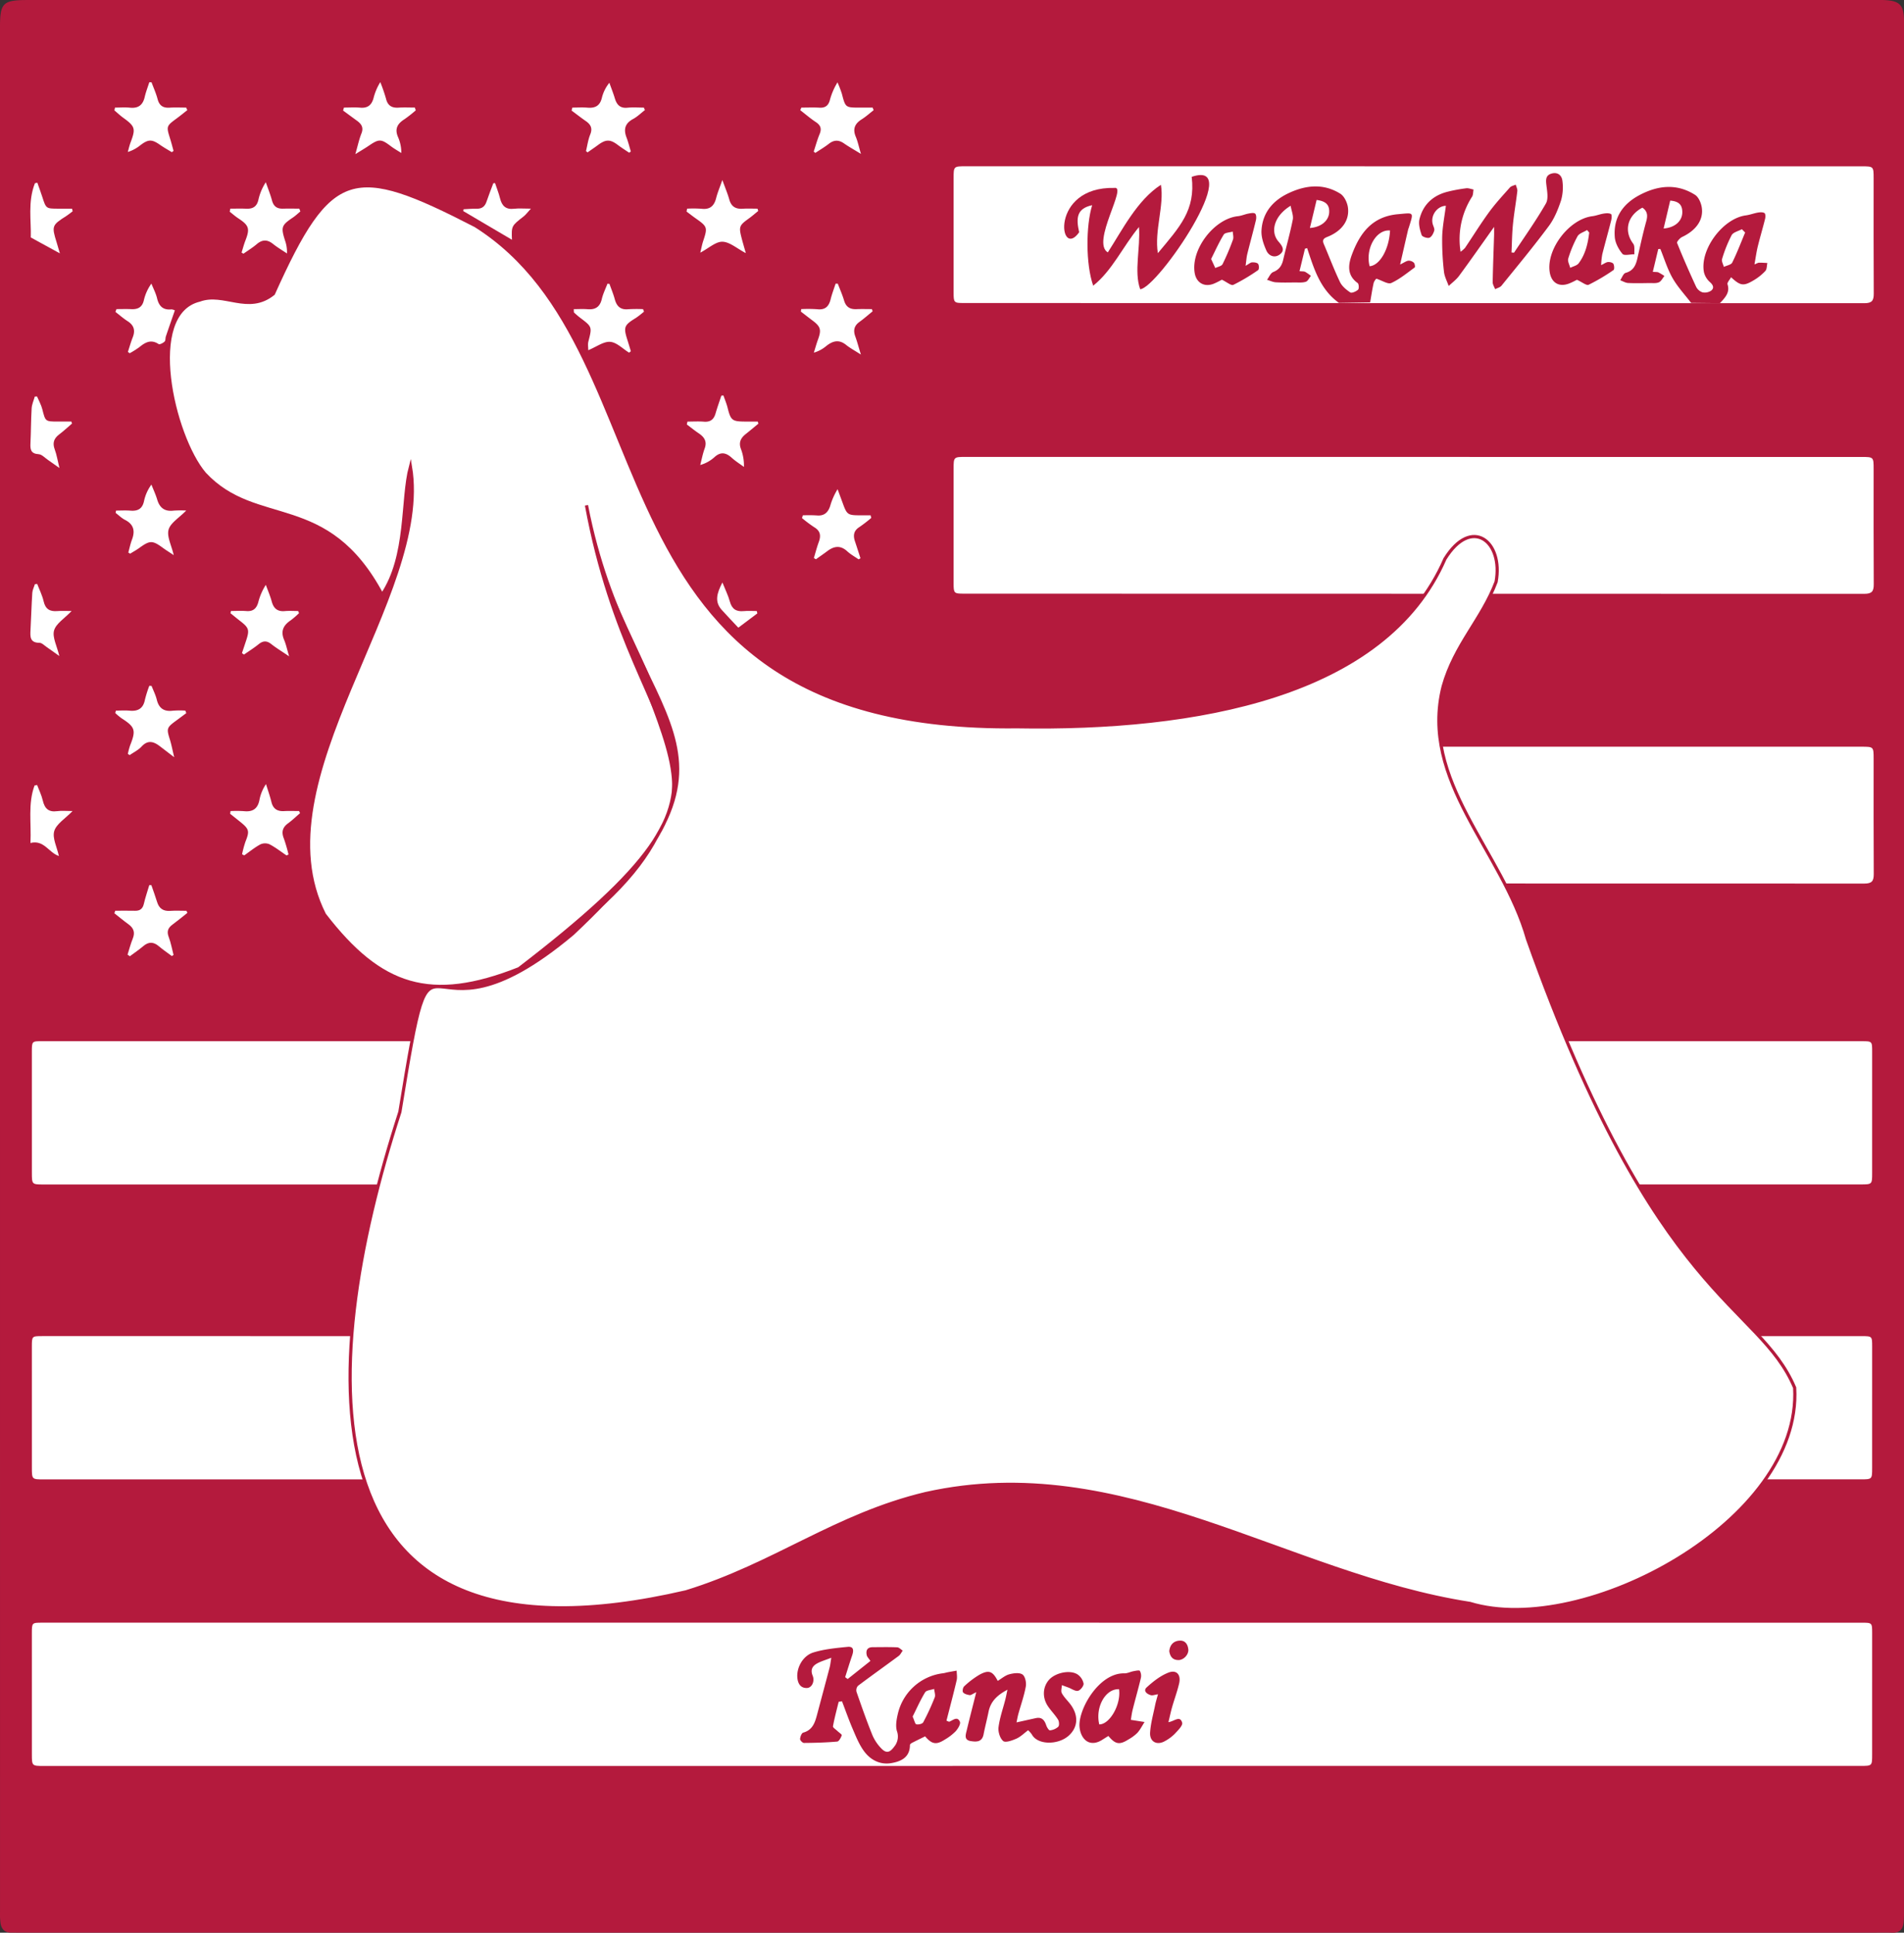 <svg xmlns="http://www.w3.org/2000/svg" version="1.1" xmlns:xlink="http://www.w3.org/1999/xlink" width="1196" height="1214"><rect width="100%" height="100%" fill="#333333" stroke="none"/><svg xmlns="http://www.w3.org/2000/svg" width="1196" height="1214" viewBox="0 0 1196 1214"><defs><style>.cls-1{fill:#b41a3d;}.cls-2,.cls-3{fill:#fff;}.cls-3{stroke:#b41a3d;stroke-miterlimit:10;stroke-width:2px;}</style></defs><title>flag</title><g id="SvgjsG1099" data-name="レイヤー 2"><g id="SvgjsG1098" data-name="レイヤー 1"><path id="SvgjsPath1097" class="cls-1" d="M1195.99,608.021q-.009,254.182-.006,508.365,0,42.739-.011,85.477a51.844,51.844,0,0,1-.254,5.984c-.475,4.058-2.591,6.289-6.953,6.147-4.331-.141-8.669-.042-13.004-.042q-581.736.001-1163.471.001c-1.834,0-3.668-.035-5.502-.022-3.85.026-5.816-2.265-6.423-5.686a43.056,43.056,0,0,1-.348-7.474Q-.005,608.922 0,17.073C0,1.803,1.827.015,17.409.014Q598.644.003,1179.88.001c1.167,0,2.335-.011,3.501.034,9.96.379,12.62,3.163,12.619,13.144q-.004,210.945-.004,421.89Q1195.996,521.545,1195.99,608.021Z"></path><path id="SvgjsPath1096" class="cls-2" d="M598.362,1109.254v-.028q285.167,0,570.334-.002c7.265,0,7.288-.018,7.292-7.093q.017-38.178.009-76.356c-.002-6.494-.029-6.507-6.758-6.507q-571.335-.01-1142.67-.014c-6.517-0-6.555.011-6.558,6.71q-.021,37.93.01,75.86c.007,7.433.05,7.43,7.508,7.43Q312.944,1109.254,598.362,1109.254Z"></path><path id="SvgjsPath1095" class="cls-2" d="M598.362,929.254v-.028q285.167,0,570.334-.002c7.265,0,7.288-.018,7.292-7.093q.017-38.178.009-76.356c-.002-6.494-.029-6.507-6.758-6.507q-571.335-.01-1142.67-.014c-6.517-0-6.555.011-6.558,6.71q-.021,37.93.01,75.86c.007,7.433.05,7.43,7.508,7.43Q312.944,929.254,598.362,929.254Z"></path><path id="SvgjsPath1094" class="cls-2" d="M598.362,744v-.028q285.167,0,570.334-.002c7.265,0,7.288-.018,7.292-7.093q.017-38.178.009-76.356c-.002-6.494-.029-6.507-6.758-6.507Q597.903,654.004,26.568,654c-6.517-0-6.555.011-6.558,6.71q-.021,37.93.01,75.86c.007,7.433.05,7.43,7.508,7.43Q312.944,743.999,598.362,744Z"></path><path id="SvgjsPath1093" class="cls-2" d="M605.372,554.894c-6.126-.001-6.363-.262-6.366-6.566q-.017-35.879.001-71.759c.002-7.548.011-7.57,7.738-7.569q177.645.008,355.291.026,103.585.006,207.17.003c7.709 0,7.718.015,7.719,7.674.004,24.086-.078,48.172.075,72.257.028,4.404-1.123,6.049-5.911,6.04"></path><path id="SvgjsPath1092" class="cls-2" d="M605.372,372.894c-6.126-.001-6.363-.262-6.366-6.566q-.017-35.879.001-71.759c.002-7.548.011-7.57,7.738-7.569q177.645.008,355.291.026,103.585.006,207.17.003c7.709 0,7.718.015,7.719,7.674.004,24.086-.078,48.172.075,72.257.028,4.404-1.123,6.049-5.911,6.04"></path><path id="SvgjsPath1091" class="cls-2" d="M605.372,190.341c-6.126-.001-6.363-.262-6.366-6.566q-.017-35.879.001-71.759c.002-7.548.011-7.57,7.738-7.569q177.645.008,355.291.026,103.585.006,207.17.003c7.709 0,7.718.015,7.719,7.674.004,24.086-.078,48.172.075,72.257.028,4.404-1.123,6.049-5.911,6.04"></path><g id="SvgjsG1090"><path id="SvgjsPath1089" class="cls-2" d="M117.652,69.189l-.706-1.606c-3.455,0-6.922-.183-10.361.047-4.143.277-6.516-1.268-7.601-5.406-.941-3.59-2.505-7.017-3.793-10.515L93.797,51.648c-.979,3.081-2.165,6.114-2.89,9.253-1.164,5.047-4.003,7.271-9.251,6.742-3.109-.313-6.275-.057-9.415-.057l-.384,1.744c1.851,1.561,3.612,3.247,5.57,4.66,7.421,5.354,7.873,6.824,4.652,15.315-.756,1.992-1.213,4.098-1.807,6.151a23.291,23.291,0,0,0,7.867-4.216c5.088-3.847,7.233-3.853,12.449-.207,2.361,1.651,4.897,3.053,7.353,4.567l1.073-.833c-.692-2.475-1.32-4.969-2.087-7.42-2.54-8.114-2.546-8.091,4.25-13.105C113.38,72.617,115.497,70.876,117.652,69.189Z"></path><path id="SvgjsPath1088" class="cls-2" d="M503.379,67.586l-.703,1.618c3.229,2.497,6.327,5.193,9.726,7.432,3.023,1.992,3.868,4.138,2.451,7.553-1.485,3.578-2.505,7.349-3.729,11.036q.513.407,1.026.813c2.831-1.884,5.792-3.603,8.461-5.694,3.232-2.531,6.204-2.59,9.552-.257,3.025,2.108,6.269,3.902,10.637,6.584-1.339-4.54-1.992-7.788-3.248-10.782-2.062-4.916-.577-8.226,3.731-10.941,2.649-1.669,5.003-3.807,7.489-5.734q-.313-.815-.627-1.63c-2.751,0-5.501-.006-8.252.001-8.785.022-8.845-.099-11.044-8.595a65.923,65.923,0,0,0-2.782-7.253,42.334,42.334,0,0,0-4.803,11.206c-.965,3.408-2.915,4.911-6.529,4.693C510.963,67.409,507.166,67.586,503.379,67.586Z"></path><path id="SvgjsPath1087" class="cls-2" d="M216.046,67.576q-.271.928-.542,1.857c2.897,2.126,5.782,4.266,8.693,6.372,2.809,2.032,4.343,4.263,2.837,8.042-1.491,3.741-2.319,7.747-3.824,12.977,3.584-2.231,6.005-3.625,8.309-5.193,6.614-4.503,7.805-4.463,14.073.263,2.054,1.549,4.326,2.81,6.498,4.203a24.418,24.418,0,0,0-2.037-9.932c-2.272-5.167-.418-8.483,3.995-11.258a81.281,81.281,0,0,0,7.117-5.604l-.585-1.738c-3.391,0-6.793-.174-10.17.044-4.311.278-6.893-1.238-7.95-5.667a104.484,104.484,0,0,0-3.576-10.347A35.215,35.215,0,0,0,234.643,61.621c-1.179,4.32-3.654,6.425-8.331,6.013C222.914,67.335,219.47,67.576,216.046,67.576Z"></path><path id="SvgjsPath1086" class="cls-2" d="M368.09,94.884l.983.835c2.205-1.551,4.44-3.061,6.61-4.66,4.955-3.65,7.619-3.616,12.438.022,2.281,1.722,4.717,3.238,7.082,4.847l1.055-.756c-.889-2.938-1.61-5.94-2.703-8.799-1.965-5.137-.975-8.892,4.121-11.628,2.702-1.451,4.966-3.719,7.427-5.618l-.682-1.542c-3.43,0-6.887-.273-10.283.067-4.569.457-6.684-1.81-7.898-5.787-1.017-3.332-2.3-6.583-3.465-9.869a24.134,24.134,0,0,0-4.669,9.298c-1.157,5.054-4.122,6.754-9.03,6.337-3.162-.269-6.366-.05-9.552-.05q-.242.931-.483,1.863c2.969,2.208,5.882,4.498,8.923,6.601,3.119,2.157,4.365,4.542,2.783,8.441C369.416,87.77,368.944,91.404,368.09,94.884Z"></path><path id="SvgjsPath1085" class="cls-2" d="M454.432,248.426l-1.313.1c-1.224,3.724-2.557,7.417-3.642,11.181-1.08,3.747-3.24,5.481-7.271,5.162-3.439-.272-6.917-.056-10.378-.056l-.402,1.796c2.466,1.85,4.86,3.808,7.415,5.525,3.527,2.372,5.441,5.096,3.784,9.611-1.224,3.337-1.868,6.887-2.77,10.342a22.414,22.414,0,0,0,8.879-4.881c3.921-3.599,7.264-2.956,10.918.354,2.35,2.129,5.086,3.832,7.649,5.725a29.075,29.075,0,0,0-1.841-11.148c-1.62-4.196-.156-7.026,3.024-9.543,2.663-2.108,5.259-4.302,7.885-6.458q-.184-.665-.368-1.33c-2.74,0-5.48.019-8.22-.004-7.917-.064-8.778-.837-10.739-8.67C456.387,253.51,455.315,250.992,454.432,248.426Z"></path><path id="SvgjsPath1084" class="cls-2" d="M468.487,158.996c-1.032-3.67-1.867-6.459-2.598-9.275-1.899-7.317-1.557-8.126,4.45-12.448,2.056-1.48,3.964-3.164,5.94-4.756q-.226-.723-.451-1.447c-3.072,0-6.155-.168-9.212.04-4.449.302-7.264-1.281-8.516-5.786-1.03-3.707-2.561-7.274-4.355-12.249-1.663,4.765-3.042,7.972-3.887,11.315-1.253,4.955-3.887,7.396-9.245,6.738a74.213,74.213,0,0,0-8.99-.065l-.37,1.815c1.917,1.433,3.8,2.913,5.756,4.291,7.387,5.204,7.533,5.707,4.657,14.359-.678,2.04-1.047,4.182-1.779,7.178,5.373-2.84,9.701-6.966,13.923-6.861C458.361,151.958,462.814,156.034,468.487,158.996Z"></path><path id="SvgjsPath1083" class="cls-2" d="M188.675,132.815l-.675-1.767c-3.443,0-6.888-.07-10.329.019-3.692.095-5.827-1.47-6.816-5.139-1.046-3.883-2.574-7.636-3.891-11.446a33.14,33.14,0,0,0-4.593,10.786c-.95,4.484-3.502,6.03-7.787,5.828-3.292-.155-6.598-.031-9.898-.031l-.388,1.913c1.756,1.372,3.427,2.871,5.282,4.092,6.86,4.515,7.502,6.485,4.592,13.989-.959,2.472-1.627,5.056-2.429,7.589l1.191.706c2.798-1.984,5.754-3.781,8.354-5.996,3.505-2.985,6.663-2.983,10.233-.122,2.745,2.199,5.815,3.994,8.74,5.969a21.483,21.483,0,0,0-1.259-8.239c-2.619-8.326-2.187-9.501,5.005-14.339C185.668,135.509,187.125,134.093,188.675,132.815Z"></path><path id="SvgjsPath1082" class="cls-2" d="M152.053,536.605q.688.348,1.375.696c3.362-2.356,6.568-5.002,10.159-6.933a7.092,7.092,0,0,1,5.761-.026c3.741,1.959,7.118,4.614,10.641,6.988q.623-.292,1.245-.583a100.041,100.041,0,0,0-2.935-10.072c-1.622-4.037-.851-6.966,2.657-9.522,2.65-1.93,5.024-4.239,7.521-6.379q-.312-.665-.624-1.329c-3.119,0-6.245-.137-9.355.033-4.277.235-6.936-1.371-8.004-5.708-.935-3.799-2.256-7.503-3.407-11.249a26.575,26.575,0,0,0-4.086,9.796c-1.06,5.701-4.253,7.817-9.862,7.195a76.065,76.065,0,0,0-8.335-.053l-.238,1.715c2.17,1.732,4.35,3.453,6.509,5.199,5.491,4.439,5.727,5.77,3.116,12.296A67.004,67.004,0,0,0,152.053,536.605Z"></path><path id="SvgjsPath1081" class="cls-2" d="M72.377,572.07l-.525,1.587c2.941,2.313,5.809,4.728,8.842,6.913,3.322,2.393,4.259,5.195,2.671,9.083-1.32,3.232-2.177,6.652-3.239,9.989q.727.503,1.454,1.005c2.835-2.119,5.783-4.105,8.476-6.391,3.411-2.895,6.474-2.67,9.786.158,2.568,2.193,5.389,4.09,8.097,6.119l1.071-.706c-.981-3.761-1.656-7.639-3.032-11.25-1.307-3.428-.522-5.683,2.287-7.748,3.214-2.364,6.282-4.927,9.413-7.404l-.515-1.313c-3.441,0-6.895-.189-10.32.047-4.353.3-6.924-1.53-8.185-5.637-1.087-3.538-2.377-7.013-3.577-10.516q-.653-.015-1.307-.03c-1.155,3.903-2.495,7.763-3.407,11.722-.731,3.175-2.447,4.468-5.605,4.394C80.635,571.997,76.505,572.07,72.377,572.07Z"></path><path id="SvgjsPath1080" class="cls-2" d="M526.26,178.182l-1.374 0c-1.059,3.272-2.308,6.497-3.132,9.827-1.127,4.555-3.491,6.814-8.474,6.221a85.056,85.056,0,0,0-9.99-.074q-.111.78-.223,1.56c2.463,1.891,4.907,3.807,7.391,5.668,5.044,3.779,5.59,5.826,3.361,11.912-.987,2.694-1.74,5.473-2.6,8.213a21.007,21.007,0,0,0,7.745-4.125c4.034-3.216,7.988-4.396,12.506-.745,2.459,1.987,5.306,3.493,9.301,6.07-1.474-4.818-2.338-8.137-3.509-11.344-1.377-3.771-.777-6.719,2.601-9.153,2.863-2.064,5.515-4.42,8.26-6.647q-.208-.704-.417-1.407c-3.245,0-6.495-.114-9.733.029-4.045.178-6.564-1.378-7.759-5.414C529.148,185.167,527.597,181.706,526.26,178.182Z"></path><path id="SvgjsPath1079" class="cls-2" d="M547.263,325.335l-.375-1.645c-2.245,0-4.491.009-6.736-.002-7.627-.034-8.159-.417-10.773-7.595-1.071-2.941-2.164-5.873-3.247-8.809a41.89,41.89,0,0,0-4.663,10.567c-1.343,4.127-3.848,6.375-8.505,5.901a86.067,86.067,0,0,0-8.669-.054q-.265.852-.531,1.704a83.988,83.988,0,0,0,7.701,5.772c3.986,2.363,4.282,5.423,2.831,9.359-1.203,3.264-2.058,6.655-3.067,9.99l1.294.764c2.384-1.699,4.807-3.347,7.144-5.108,4.224-3.184,8.258-3.817,12.524.105,2.132,1.96,4.749,3.392,7.147,5.062q.587-.343,1.174-.685c-1.15-3.537-2.268-7.085-3.458-10.609-1.256-3.721-.837-6.735,2.838-9.029A88.368,88.368,0,0,0,547.263,325.335Z"></path><path id="SvgjsPath1078" class="cls-2" d="M116.984,320.685a68.32,68.32,0,0,0-7.808.047c-5.564.721-8.829-1.579-10.419-6.902-.963-3.224-2.414-6.303-3.646-9.447a27.167,27.167,0,0,0-4.614,10.229c-1.012,4.955-3.86,6.527-8.571,6.144-2.995-.243-6.025-.046-9.039-.046l-.264,1.446c1.947,1.48,3.728,3.286,5.872,4.378,5.58,2.841,6.454,7.015,4.381,12.494-.983,2.599-1.532,5.362-2.277,8.051l1.169.694c1.922-1.197,3.923-2.285,5.753-3.61,6.669-4.828,8.228-4.836,14.858.015,1.891,1.384,3.894,2.614,6.75,4.516-1.455-6.261-4.422-11.699-3.234-15.984C107.076,328.447,112.434,325.343,116.984,320.685Z"></path><path id="SvgjsPath1077" class="cls-2" d="M72.813,446.358l-.415,1.509a38.815,38.815,0,0,0,3.91,3.276c8.605,5.521,9.232,7.514,5.406,17.115a43.617,43.617,0,0,0-1.398,5.287q.569.379,1.137.757c2.51-1.755,5.422-3.141,7.445-5.343,3.877-4.222,7.474-3.292,11.339-.358,2.669,2.026,5.321,4.075,9.186,7.037-1.135-4.722-1.725-7.955-2.698-11.067-2.185-6.989-2.073-7.522,3.97-11.941,2.119-1.549,4.214-3.13,6.32-4.696l-.608-1.588a60.573,60.573,0,0,0-7.749.056c-5.57.724-8.818-1.387-10.176-6.92-.727-2.964-2.157-5.756-3.27-8.626q-.705-.046-1.411-.093a72.8,72.8,0,0,0-2.738,8.659c-1.043,5.492-4.228,7.461-9.57,6.983C78.623,446.147,75.708,446.358,72.813,446.358Z"></path><path id="SvgjsPath1076" class="cls-2" d="M151.987,410.223l1.242.948c3.079-2.151,6.29-4.139,9.2-6.498,2.785-2.258,5.132-2.347,7.989-.091,3.146,2.485,6.609,4.57,11.198,7.688-1.32-4.428-1.941-7.514-3.148-10.351-2.318-5.449-.489-9.184,4.126-12.256a52.858,52.858,0,0,0,5.246-4.534l-.574-1.332c-2.773,0-5.565-.206-8.315.046-4.645.427-7.075-1.645-8.265-6.025-.966-3.555-2.452-6.969-3.708-10.445a36.793,36.793,0,0,0-4.712,10.813c-1.068,3.921-3.15,5.979-7.458,5.638-3.214-.254-6.465-.05-9.699-.05l-.344,1.4c2.027,1.631,4.03,3.296,6.087,4.888,5.543,4.29,5.965,5.619,3.755,12.311C153.743,404.991,152.862,407.606,151.987,410.223Z"></path><path id="SvgjsPath1075" class="cls-2" d="M360.413,194.18c.116,1.529.013,1.987.185,2.144,1.219,1.113,2.444,2.23,3.76,3.224,7.661,5.786,7.604,5.758,5.222,15.043-.427,1.665-.061,3.535-.061,5.387,5.223-2.162,9.637-5.571,13.765-5.254,4.106.315,7.925,4.372,11.87,6.789l1.119-.887c-.699-2.293-1.37-4.595-2.101-6.878-2.663-8.317-2.186-9.476,5.289-14.054a54.08,54.08,0,0,0,5.075-3.97q-.307-.775-.615-1.549a92.006,92.006,0,0,0-9.243.057c-4.926.5-7.311-1.853-8.522-6.325-.884-3.266-2.207-6.413-3.334-9.613l-1.264-.069c-1.204,3.187-2.761,6.291-3.531,9.58-1.171,4.997-4.067,6.835-8.991,6.418C366.198,193.983,363.322,194.18,360.413,194.18Z"></path><path id="SvgjsPath1074" class="cls-2" d="M73.155,194.155l-.657,1.75c2.549,1.964,4.974,4.12,7.675,5.846,4.061,2.595,4.904,5.88,3.175,10.235-1.172,2.949-2.014,6.03-3.004,9.051l1.114.847a55.52,55.52,0,0,0,6.051-3.812c3.718-3.037,7.334-5.11,12.122-1.948.664.439,2.783-.651,3.737-1.552.691-.653.463-2.203.83-3.29,1.828-5.407,3.718-10.793,5.636-16.331a6.343,6.343,0,0,0-2.08-.634c-5.27.584-7.891-1.927-9.083-6.926-.759-3.185-2.354-6.171-3.573-9.246a29.337,29.337,0,0,0-4.703,10.328c-1.009,4.476-3.683,5.912-7.912,5.711C79.379,194.037,76.264,194.155,73.155,194.155Z"></path><path id="SvgjsPath1073" class="cls-2" d="M23.265,249.031q-.711.04-1.422.081c-.682,2.451-1.811,4.875-1.962,7.358-.443,7.282-.39,14.593-.745,21.882-.189,3.875.125,6.653,5.137,6.948,2.011.119,3.922,2.289,5.838,3.587,2.055,1.392,4.062,2.856,7.222,5.088-1.21-4.93-1.726-8.398-2.933-11.606-1.537-4.084-.586-6.974,2.812-9.525,2.806-2.106,5.371-4.535,8.043-6.821l-.451-1.227q-4.148,0-8.295 0c-8.108.006-7.98-.026-9.938-7.764C25.869,254.265,24.389,251.693,23.265,249.031Z"></path><path id="SvgjsPath1072" class="cls-2" d="M19.134,529.507c8.532-2.131,11.338,5.973,17.863,8.199-1.23-5.647-4.214-11.286-2.926-15.67,1.318-4.487,6.822-7.744,11.505-12.584-3.885,0-6.829-.324-9.674.07-5.397.746-7.871-1.676-9.028-6.703-.77-3.345-2.354-6.503-3.573-9.744l-1.617.35C17.445,505.014,19.746,517.037,19.134,529.507Z"></path><path id="SvgjsPath1071" class="cls-2" d="M19.342,149.156l18.265,9.989c-.833-2.834-1.398-4.871-2.03-6.887-3.202-10.226-2.953-10.881,6.011-16.54,1.423-.898,2.712-2.007,4.064-3.019l-.421-1.623c-2.895,0-5.789.005-8.684-.001-7.64-.017-7.614-.027-10.01-7.475-.955-2.97-2.051-5.895-3.083-8.84l-1.52.348C17.342,126.719,19.673,138.82,19.342,149.156Z"></path><path id="SvgjsPath1070" class="cls-2" d="M23.368,366.78q-.716.074-1.432.147c-.572,1.818-1.528,3.611-1.648,5.458-.505,7.795-.708,15.61-1.13,23.412-.228,4.208-.343,7.958,5.637,7.97,1.544.003,3.121,1.716,4.619,2.737,2.253,1.534,4.45,3.15,7.85,5.569-1.505-6.389-4.504-11.817-3.305-16.057,1.233-4.357,6.565-7.555,11.026-12.226-3.512,0-6.253-.188-8.959.042-4.701.398-7.496-1.197-8.616-6.121C26.556,373.955,24.751,370.415,23.368,366.78Z"></path><path id="SvgjsPath1069" class="cls-2" d="M310.958,115.005l-1.083.113c-1.427,3.835-2.953,7.636-4.249,11.514-1.044,3.124-2.966,4.58-6.304,4.482-2.703-.079-5.417.199-8.126.319l-.199,1.152q15.267,8.993,30.586,18.016c-.338-8.741-.313-8.709,7.424-14.719,1.302-1.012,2.284-2.435,4.468-4.82-4.596,0-7.593-.288-10.512.064-5.16.622-7.691-1.722-8.86-6.503C313.303,121.357,312.023,118.207,310.958,115.005Z"></path><path id="SvgjsPath1068" class="cls-2" d="M475.727,385.29l-.363-1.481c-2.737,0-5.495-.221-8.205.049-4.758.474-7.445-1.355-8.722-6.066-1.007-3.715-2.783-7.222-4.655-11.919-3.452,6.703-5.095,12.005-.421,17.225,3.396,3.793,6.941,7.452,10.416,11.167C468.425,390.774,472.076,388.032,475.727,385.29Z"></path></g><g id="SvgjsG1067"><path id="SvgjsPath1066" class="cls-3" d="M325.995,608.473c-55.552,21.967-86.922,11.824-122.189-34.016-42.985-85.115,67.616-199.497,54.021-281.389-5.54,20.865-1.427,56.14-17.834,80.545-34.56-65.014-78.71-40.892-111.455-76.046-19.903-23.383-37.907-100.744-3.212-109.056,15.316-5.659,30.593,8.814,46.419-4.006,35.864-79.797,50.092-82.341,126.878-42.756,128.851,81.386,62.51,317.894,340.187,314.762,112.022,1.965,231.185-19.004,268.833-105.45,16.746-27.037,36.792-11.009,32.132,14.409-8.942,23.63-25.937,39.482-33.269,65.711-14.985,59.56,37.225,102.918,53.012,158.747,80.948,228.103,145.132,228.224,167.794,281.753,4.856,83.664-132.407,157.237-203.969,135.477C808.022,989.227,705.263,910.62,581.584,938.13c-56.572,13.42-95.086,44.686-150.654,61.744-243.596,56.588-233.133-136.882-179.742-301.438,23.586-145.061,7.959-27.392,108.577-111.95,127.169-119.566,36.013-127.264,8.633-269.083C399.345,486.293,494.934,478.891,325.995,608.473Z"></path><path id="SvgjsPath1065" class="cls-1" d="M325.995,608.473c153.422-119.739,88.562-101.582,42.403-291.07C385.143,429.919,506.022,494.144,325.995,608.473Z"></path></g><g id="SvgjsG1064"><path id="SvgjsPath1063" class="cls-1" d="M715.446,142.602c-10.017,12.074-16.819,27.418-28.758,36.844-4.748-13.665-4.598-37.616-.644-50.556-9.752,2.09-10.189,7.997-8.173,16.996-12.524,17.853-18.707-28.777,22.119-27.844,8.497-1.57-14.763,34.198-4.113,40.496,8.976-13.878,18.463-32.891,33.355-42.455,2.199,12.868-4.231,29.028-1.911,42.936,13.778-16.558,23.767-26.963,21.244-47.946,34.187-11.603-21.461,69.992-32.351,70.607C712.209,170.506,716.457,155.908,715.446,142.602Z"></path><path id="SvgjsPath1062" class="cls-1" d="M782.412,166.961c2.094-1.168,3.05-2.102,4.059-2.163,1.3-.078,3.184.135,3.816.976.654.869.654,3.451.005,3.886a118.304,118.304,0,0,1-15.579,9.272c-1.35.628-4.111-1.773-7.177-3.237-.907.453-2.889,1.597-4.987,2.459-5.991,2.459-11.115-.472-12.127-6.835-2.361-14.841,12.31-33.939,27.177-35.524,2.249-.24,4.408-1.233,6.651-1.654,1.389-.26,3.32-.654,4.157.039.781.647.834,2.746.523,4.042-1.705,7.119-3.67,14.176-5.43,21.282C782.994,161.547,782.875,163.687,782.412,166.961Zm-21.652-4.282c1.218,2.63,1.924,4.153,2.63,5.676,1.568-.787,3.932-1.174,4.565-2.432a146.415,146.415,0,0,0,6.538-15.406c.54-1.472-.062-3.363-.141-5.061-1.944.601-4.857.605-5.66,1.909C765.639,152.321,763.268,157.698,760.761,162.68Z"></path><path id="SvgjsPath1061" class="cls-1" d="M888.091,165.002a4.697,4.697,0,0,0-3.393-1.247c-1.346.153-2.599,1.132-5.218,2.392,1.843-8.038,3.42-14.934,5.01-21.827.112-.484.332-.943.481-1.42,3.154-10.108,3.23-9.225-6.749-8.359-16.2,1.405-23.922,11.782-28.947,25.203-2.355,6.291-3.4,13.072,3.554,18.047.766.548.93,3.53.245,4.165-1.219,1.13-3.962,2.333-4.897,1.72-2.535-1.663-5.207-3.902-6.479-6.557-3.731-7.79-6.764-15.911-10.164-23.863-1.447-3.385,1.007-3.912,3.179-4.853,8.393-3.639,13.072-10.127,11.982-18.136-.422-3.099-2.328-7.077-4.82-8.627-10.535-6.554-21.625-5.409-32.443-.312-9.888,4.659-16.372,12.27-17.025,23.397-.246,4.2,1.327,8.795,3.114,12.737,1.468,3.237,5.129,4.845,8.415,2.343,3.469-2.641,1.446-5.431-.831-8.053-5.499-6.332-2.548-16.375,7.618-22.505.558,3.268,1.845,6.163,1.342,8.705-1.677,8.483-4.07,16.821-6.032,25.252-.856,3.676-2.527,6.187-6.273,7.677-1.675.666-2.61,3.19-3.881,4.87,1.825.544,3.626,1.44,5.478,1.559,3.975.254,7.977.144,11.967.11,2.323-.019,4.787.256,6.917-.435,1.329-.431,2.154-2.414,3.206-3.701a27.525,27.525,0,0,0-3.564-2.502c-.803-.403-1.878-.264-3.594-.452,1.202-4.948,2.315-9.524,3.427-14.1q.679-.195,1.358-.389c4.246,12.744,8.009,25.789,19.977,34.414l19.604-.308c.712-4.069,1.305-8.21,2.226-12.276A7.052,7.052,0,0,1,864.543,175.045c3.704,1.182,7.315,3.664,9.366,2.728,5.301-2.419,9.955-6.291,14.727-9.774C889.027,167.714,888.712,165.616,888.091,165.002ZM827.032,125.599c5.806.734,8.049,3.064,7.908,7.584-.165,5.268-4.88,9.526-12.122,10.013C824.28,137.09,825.665,131.308,827.032,125.599Zm33.298,41.62c-2.813-10.897,4.034-23.24,12.822-22.43C872.584,156.583,866.673,166.784,860.33,167.219Z"></path><path id="SvgjsPath1060" class="cls-1" d="M938.517,142.521c-7.875,11.063-14.81,20.996-21.986,30.753-1.778,2.417-4.336,4.261-6.535,6.369-1.025-2.977-2.642-5.893-2.957-8.944a168.48,168.48,0,0,1-1.134-21.921c.183-6.537,1.512-13.041,2.328-19.497-5.206.076-9.661,5.71-8.311,11.289.349,1.443,1.334,3.034.992,4.27-.474,1.714-1.63,3.959-3.046,4.483-1.314.486-4.5-.604-4.858-1.672-1.053-3.143-2.105-6.857-1.372-9.919,2.141-8.942,8.166-14.729,17.076-17.149a95.505,95.505,0,0,1,12.247-2.31c1.484-.2,3.088.484,4.638.765-.29,1.528-.161,3.324-.937,4.542a49.665,49.665,0,0,0-7.645,30.962c.065.951.22,1.897.425,3.607a16.581,16.581,0,0,0,2.812-2.439c5.029-7.443,9.746-15.11,15.037-22.36,3.997-5.477,8.633-10.498,13.145-15.58.838-.944,2.436-1.213,3.683-1.793.353,1.36,1.137,2.771.987,4.073-.804,6.934-2.044,13.822-2.736,20.765-.588,5.899-.636,11.851-.923,17.778,1.049.048,1.547.189,1.634.058,6.76-10.208,13.877-20.214,19.966-30.81,1.708-2.972.782-7.736.324-11.59-.397-3.343-.511-6.138,3.224-7.219,3.921-1.135,6.479,1.172,6.836,4.611a30.058,30.058,0,0,1-.844,12.21c-1.86,5.626-4.192,11.414-7.688,16.119-9.504,12.79-19.689,25.076-29.724,37.465-.891,1.1-2.656,1.492-4.014,2.212-.535-1.475-1.553-2.959-1.527-4.425.171-9.821.568-19.638.879-29.456C938.552,146.501,938.517,145.231,938.517,142.521Z"></path><path id="SvgjsPath1059" class="cls-1" d="M990.568,175.745c-1.062.509-2.952,1.569-4.953,2.342-6.349,2.453-11.182-.484-12.187-7.306-2.119-14.39,12.328-33.18,26.792-34.976,2.417-.3,4.745-1.271,7.159-1.646,1.514-.235,3.376-.388,4.562.307.628.369.447,2.706.115,4.024-1.787,7.096-3.805,14.134-5.583,21.232a51.358,51.358,0,0,0-.721,6.818c1.962-.933,3.102-1.841,4.31-1.944,1.137-.097,2.927.324,3.381,1.117.595,1.039.71,3.494.083,3.912a120.257,120.257,0,0,1-15.625,9.25C996.527,179.512,993.784,177.2,990.568,175.745Zm7.698-29.671q-.667-.79-1.335-1.58c-2.055,1.273-4.957,2.07-5.994,3.915a73.191,73.191,0,0,0-5.845,14.021c-.514,1.646.773,3.855,1.238,5.806,1.809-.926,4.225-1.398,5.32-2.859C995.912,159.685,997.463,152.962,998.266,146.073Z"></path><path id="SvgjsPath1058" class="cls-1" d="M1104.906,165.008c-.599.009-1.192.427-2.839,1.067.766-4.234,1.228-7.781,2.073-11.234,1.426-5.819,3.162-11.563,4.605-17.378.288-1.161.29-3.181-.36-3.604-1.022-.667-2.751-.57-4.104-.341-2.57.435-5.053,1.435-7.629,1.774-14.43,1.901-29.069,21.523-26.3,35.756a12.102,12.102,0,0,0,3.753,6.151c2.07,1.856,2.788,3.72.78,5.351a7.166,7.166,0,0,1-5.543,1.052,6.979,6.979,0,0,1-3.967-3.567c-4.181-9.044-8.19-18.173-11.906-27.415-.301-.75,1.763-3.118,3.175-3.78,8.643-4.054,13.516-10.659,12.332-18.494-.432-2.861-1.999-6.549-4.244-7.969-11.364-7.192-23.122-5.994-34.618.023-10.676,5.587-16.778,14.276-15.779,26.584.298,3.669,2.417,7.614,4.823,10.496,1.065,1.276,4.921.223,7.509.228-.209-2.246.393-5.105-.763-6.635-6.007-7.948-3.729-17.609,5.761-22.632,3.218,2.185,3.436,4.948,2.426,8.587-2.133,7.69-3.802,15.511-5.569,23.299-.971,4.277-2.512,7.732-7.382,9.071-1.448.398-2.283,3.025-3.399,4.63,1.646.602,3.269,1.635,4.942,1.723,4.473.236,8.968.101,13.453.044,1.992-.025,4.2.272,5.907-.485,1.454-.645,2.33-2.592,3.462-3.963a38.695,38.695,0,0,0-3.765-2.243c-.691-.32-1.592-.188-3.529-.361,1.192-4.985,2.306-9.643,3.421-14.302l1.303-.082c2.508,6.137,4.434,12.606,7.689,18.317,3.2,5.615,7.75,10.461,11.659,15.582l18.044.192c3.794-3.915,6.375-7.025,4.817-11.871-.346-1.076,1.358-2.811,2.226-4.443,5.871,5.427,7.773,5.737,14.154,1.956a33.032,33.032,0,0,0,7.372-5.872c1.03-1.115.885-3.316,1.271-5.026C1108.413,165.118,1106.658,164.981,1104.906,165.008Zm-59.908-21.478c1.473-6.237,2.812-11.908,4.136-17.513,5.413.382,7.649,2.666,7.607,7.35C1056.691,138.763,1052.235,142.982,1044.998,143.53Zm43.115,21.388c-.707,1.428-3.462,1.843-5.274,2.724-.417-1.665-1.565-3.566-1.118-4.952a85.504,85.504,0,0,1,5.995-14.952c1.025-1.869,4.226-2.544,6.436-3.763q1.032,1.042,2.063,2.085C1093.569,152.373,1091.142,158.795,1088.113,164.918Z"></path></g><g id="SvgjsG1057"><path id="SvgjsPath1056" data-name="name01" class="cls-1" d="M526.807,1068.956c-1.244,5.123-2.642,10.218-3.57,15.398-.145.809,1.844,2.013,2.866,3.013.927.907,2.821,2.105,2.647,2.616-.518,1.523-1.747,3.851-2.87,3.951-6.938.619-13.923.805-20.894.861-.853.007-2.471-1.673-2.413-2.476.102-1.424.957-3.726,1.954-4,6.074-1.667,7.464-6.56,8.81-11.64,2.601-9.812,5.254-19.611,7.836-29.429.401-1.526.537-3.121,1.008-5.961-3.731,1.467-6.573,2.24-9.053,3.651-2.822,1.606-4.156,3.941-2.674,7.547,1.495,3.636-.493,7.717-3.598,7.798-3.835.1-5.535-2.562-5.959-6.059-.776-6.406,3.272-14.186,10.044-16.266,6.884-2.115,14.27-2.802,21.495-3.513,4.074-.401,3.817,2.544,2.808,5.488-1.536,4.48-2.91,9.015-4.353,13.527q.784.598,1.568,1.195c4.677-3.722,9.355-7.444,14.296-11.375-1.022-1.542-2.057-2.485-2.306-3.603-.641-2.879.224-5.006,3.668-5.025,5.165-.029,10.336-.144,15.491.081,1.175.051,2.296,1.343,3.442,2.064-.834,1.128-1.456,2.541-2.534,3.339-8.498,6.294-17.125,12.415-25.574,18.773a4.174,4.174,0,0,0-.935,3.735c3.153,9.11,6.34,18.22,9.954,27.154a27.174,27.174,0,0,0,5.776,8.589c3.121,3.173,5.356,2.314,7.94-1.227a9.97,9.97,0,0,0,1.72-9.836c-.965-3.273-.237-7.304.588-10.799a33.175,33.175,0,0,1,28.458-25.504c.98-.126,1.934-.448,2.909-.634,1.857-.353,3.72-.673,5.581-1.006.023,2.026.45,4.147-.001,6.062-2.007,8.526-4.265,16.993-6.406,25.382,1.181.44,1.53.712,1.754.632,2.309-.825,5.049-3.71,6.678.042.602,1.386-1.211,4.355-2.644,5.957a32.181,32.181,0,0,1-6.704,5.162c-5.466,3.527-8.198,3.064-12.487-1.959-2.726,1.34-5.513,2.673-8.256,4.09-.537.277-1.292.883-1.293,1.338-.004,7.785-5.59,10.319-11.645,11.369-7.154,1.24-13.252-2.018-17.357-7.71-2.962-4.106-4.912-9.003-6.934-13.709-2.455-5.713-4.51-11.598-6.739-17.409Q527.853,1068.792,526.807,1068.956Zm46.467,9.29c1.128,2.505,1.511,4.681,2.322,4.854,1.342.287,3.796-.27,4.32-1.252a150.273,150.273,0,0,0,7.23-15.642c.592-1.501-.21-3.552-.373-5.351-1.948.691-4.837.806-5.675,2.176C578.044,1068.026,575.675,1073.442,573.274,1078.245Z"></path><path id="SvgjsPath1055" data-name="name02" class="cls-1" d="M613.236,1062.937c-2.402,1.107-3.346,1.946-4.134,1.818-1.48-.239-3.297-.688-4.146-1.726-.554-.678-.117-3.075.688-3.792a54.808,54.808,0,0,1,9.479-7.209c5.962-3.321,8.446-2.376,11.597,3.797,2.398-1.434,4.622-3.419,7.196-4.124,2.662-.728,6.329-1.229,8.315.069,1.693,1.107,2.577,5.08,2.146,7.485-1.052,5.866-3.099,11.551-4.691,17.323-.47,1.705-.764,3.459-1.167,5.325,4.394-.974,8.264-1.843,12.14-2.686,3.778-.821,5.453,1.265,6.539,4.511.413,1.235,1.651,3.233,2.302,3.153a9.073,9.073,0,0,0,5.232-2.249c.755-.788.601-3.317-.11-4.467-1.827-2.955-4.348-5.472-6.31-8.356-3.7-5.436-3.369-12.101.594-16.616,3.912-4.457,13.052-6.506,17.907-3.466a9.106,9.106,0,0,1,3.836,5.762c.191,1.432-1.977,4.224-3.501,4.563-1.748.389-3.947-1.266-5.954-2.021-1.388-.522-2.785-1.023-4.177-1.534-.058,1.696-.731,3.721-.04,5.018,1.308,2.455,3.421,4.476,5.162,6.706,5.56,7.121,5.068,14.764-.884,20.055-6.613,5.878-19.543,5.966-23.164-.907a15.937,15.937,0,0,0-2.28-2.548c-2.515,1.867-4.681,4.083-7.312,5.255-2.623,1.169-6.878,2.714-8.317,1.533-2.06-1.69-3.309-5.845-2.948-8.7.746-5.895,2.801-11.623,4.282-17.428.426-1.669.732-3.368,1.321-6.114-6.643,3.511-10.611,7.511-11.882,13.89-.943,4.733-2.197,9.404-3.116,14.141-.953,4.912-4.517,4.809-8.082,4.234-4.366-.704-3.147-4.021-2.516-6.688C609.031,1079.382,610.994,1071.857,613.236,1062.937Z"></path><path id="SvgjsPath1054" data-name="name03" class="cls-1" d="M710.353,1080.298l8.601,1.356c-1.479,2.292-2.713,4.804-4.513,6.809a25.949,25.949,0,0,1-5.589,4.133c-5.606,3.552-8.189,3.135-12.63-2.191-1.302.821-2.656,1.684-4.019,2.533-5.859,3.652-11.18,1.802-13.397-4.689a15.985,15.985,0,0,1-.629-2.914c-1.511-10.643,11.83-34.656,28.082-34.249,1.892.047,3.792-.988,5.721-1.347,1.375-.256,3.657-.77,4.032-.193a6.432,6.432,0,0,1,.604,4.556c-1.572,6.621-3.466,13.164-5.118,19.767C710.87,1076.377,710.583,1078.969,710.353,1080.298Zm-19.856,2.86c6.662.04,13.816-12.693,12.42-22.106C694.438,1060.635,687.912,1072.25,690.497,1083.158Z"></path><g id="SvgjsG1053" data-name="name04"><path id="SvgjsPath1052" data-name="name04" class="cls-1" d="M727.384,1064.226c-1.968.286-3.348.879-4.483.57-2.443-.666-5.001-2.715-2.608-4.901,4.051-3.7,8.65-7.33,13.682-9.28,5.11-1.98,7.977,1.338,6.698,6.835-1.164,5.004-2.983,9.852-4.398,14.802-.846,2.96-1.471,5.984-2.321,9.494,3.582-.459,7.256-4.455,8.622.332.509,1.783-2.728,4.919-4.691,7.035a26.093,26.093,0,0,1-5.994,4.449c-5.093,2.991-9.828.574-9.451-5.32.368-5.747,1.985-11.419,3.135-17.108C725.997,1069.043,726.649,1066.998,727.384,1064.226Z"></path><path class="cls-1" d="M734.472,1037.143c.37-3.744,2.404-6.248,6.19-6.616,3.699-.36,5.443,2.161,5.789,5.502.335,3.235-2.859,6.655-6.104,6.714C736.675,1042.809,734.985,1040.622,734.472,1037.143Z"></path></g></g></g></g></svg><style>@media (prefers-color-scheme: light) { :root { filter: none; } }
@media (prefers-color-scheme: dark) { :root { filter: none; } }
</style></svg>